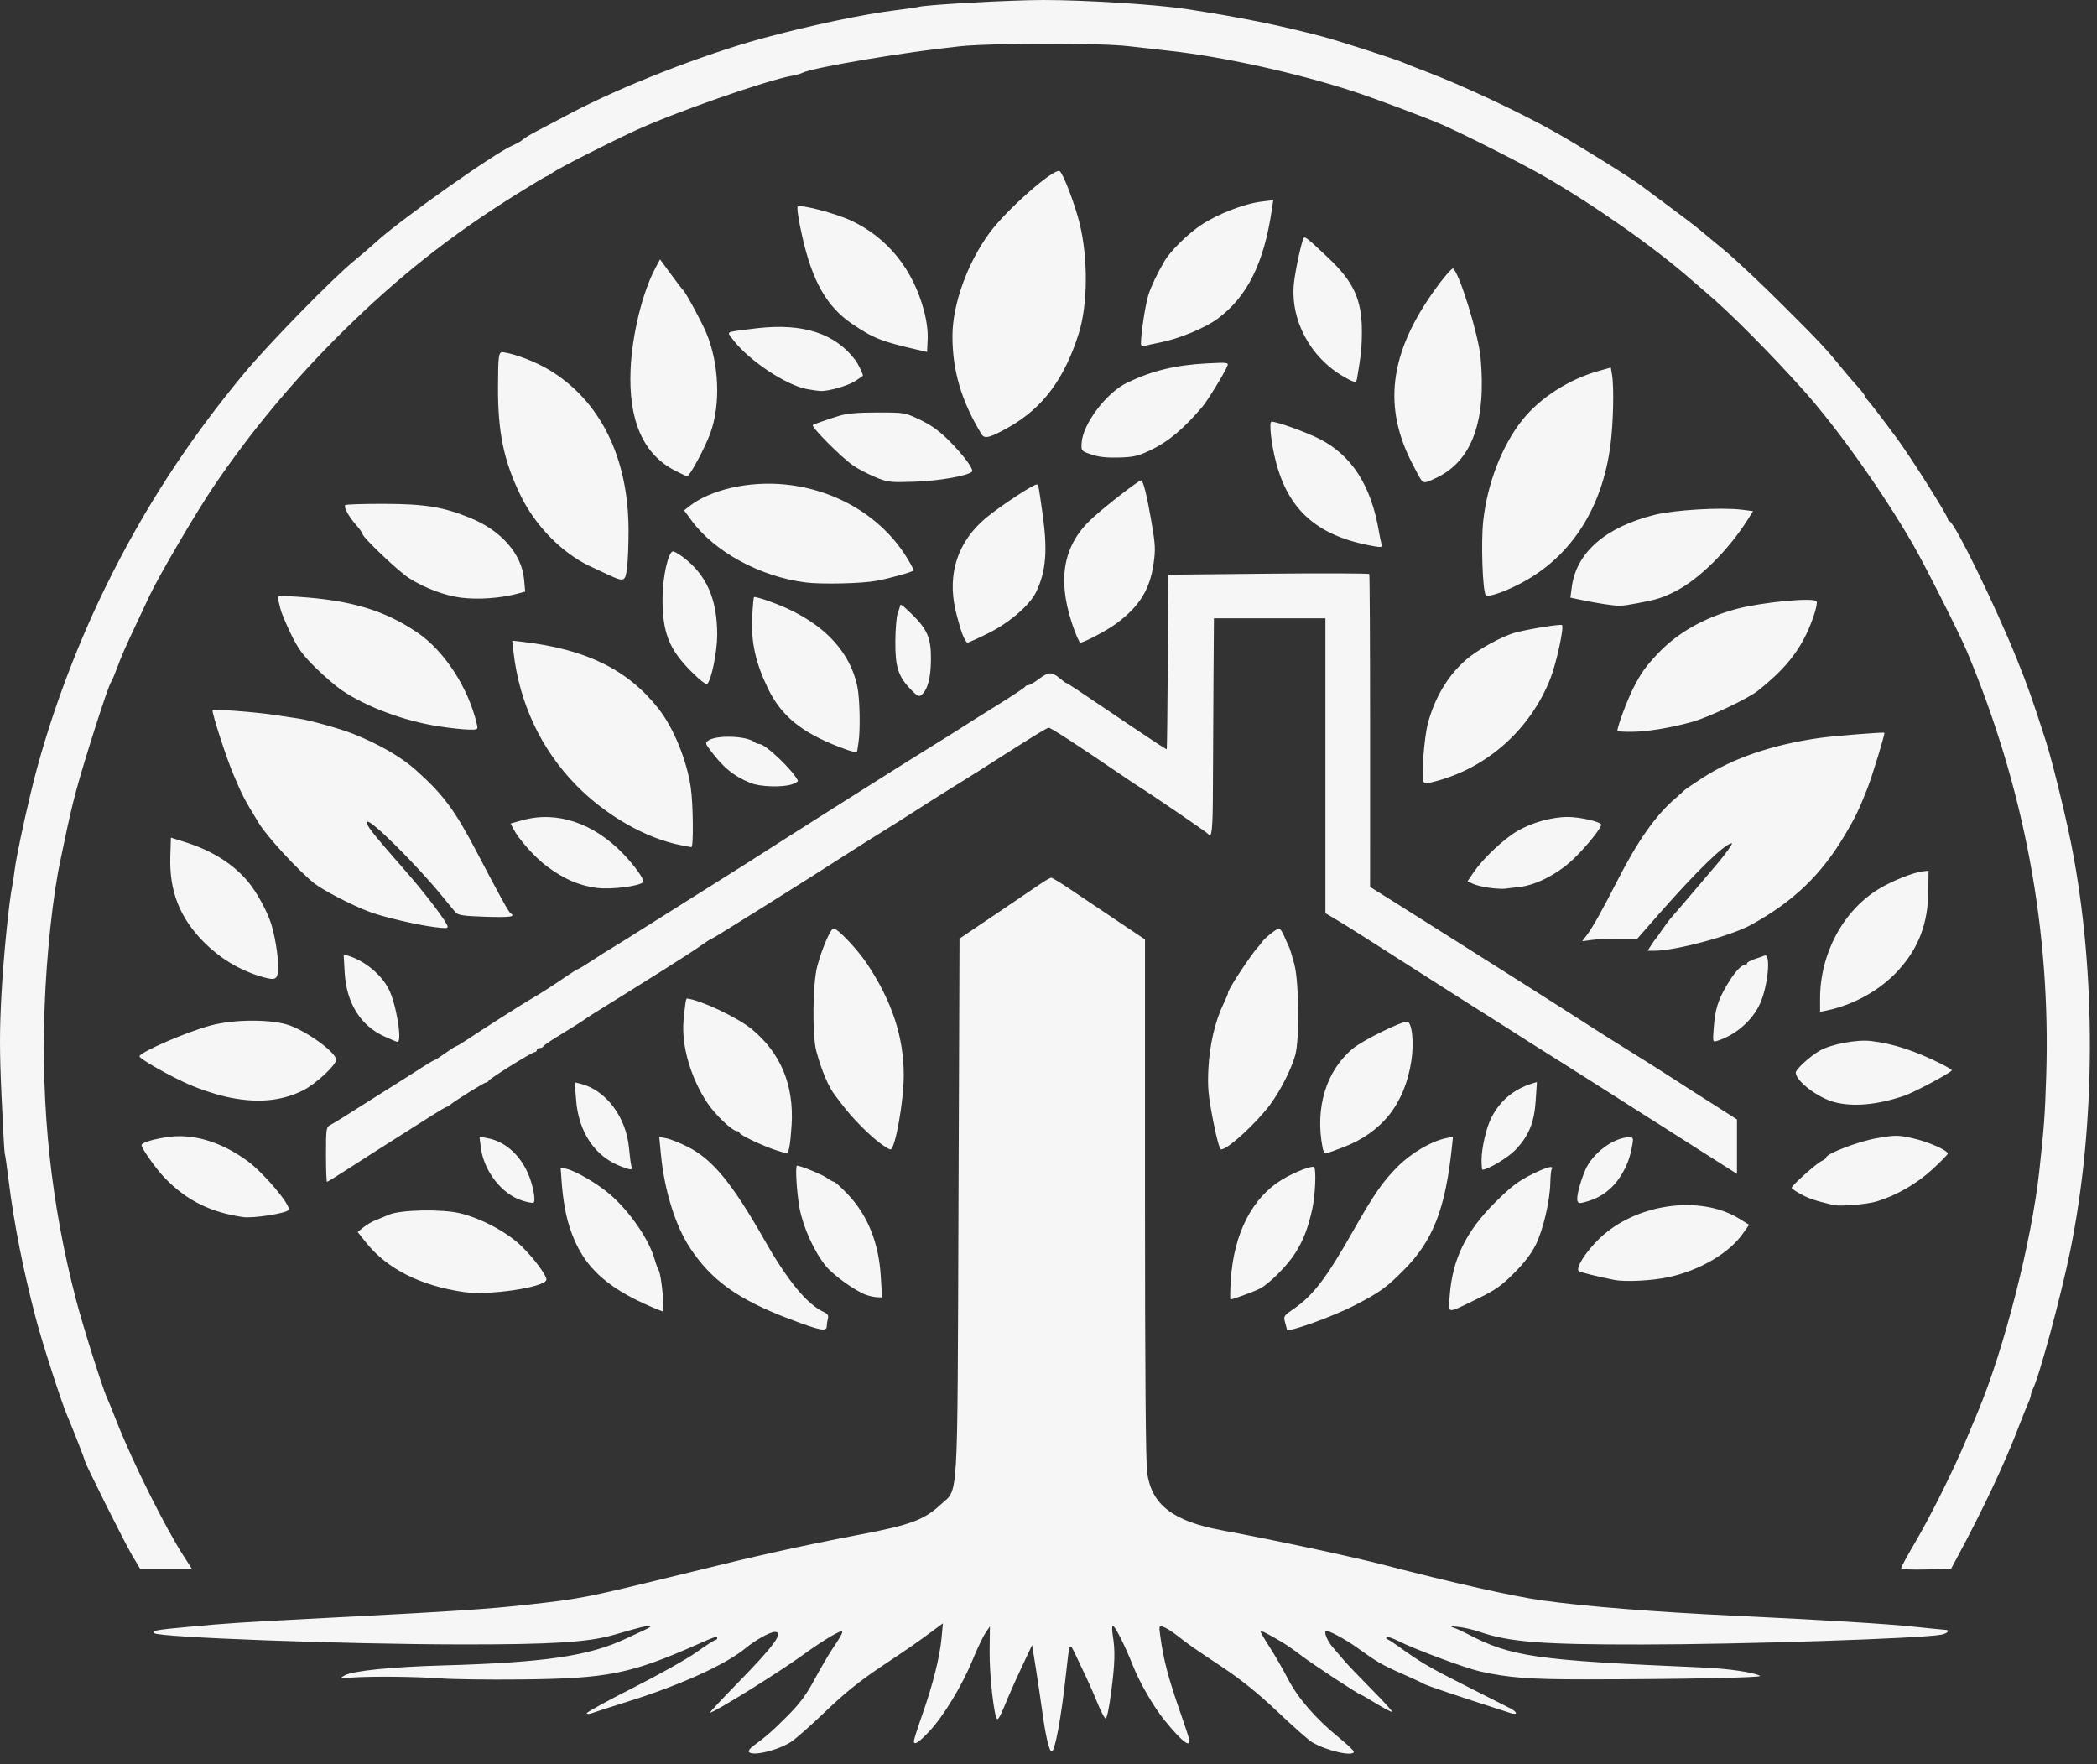<?xml version="1.0" encoding="UTF-8"?> <svg xmlns="http://www.w3.org/2000/svg" width="126" height="106" viewBox="0 0 126 106" fill="none"><rect x="0" y="0" width="126" height="106" fill="#333333" stroke="none"/><path d="M44.994 105.257C44.958 105.199 45.067 105.048 45.238 104.922C46.07 104.309 46.398 104.022 47.307 103.111C48.062 102.354 48.441 101.843 48.942 100.912C49.3 100.245 49.805 99.385 50.063 99.001C50.806 97.896 50.797 97.826 49.976 98.288C49.582 98.511 48.791 99.036 48.219 99.454C46.798 100.492 42.76 102.996 42.663 102.9C42.643 102.879 43.392 102.079 44.328 101.12C46.528 98.869 47.121 98.055 46.563 98.055C46.265 98.055 45.399 98.534 44.802 99.029C43.615 100.014 40.862 101.261 37.676 102.255C36.671 102.569 35.727 102.873 35.58 102.932C35.431 102.991 35.284 102.998 35.252 102.946C35.22 102.895 36.465 102.209 38.018 101.424C39.572 100.638 41.299 99.668 41.855 99.269C42.413 98.868 42.92 98.542 42.982 98.542C43.045 98.542 43.096 98.488 43.096 98.422C43.096 98.294 42.943 98.343 41.939 98.788C37.879 100.586 36.514 100.859 31.281 100.911C29.372 100.932 27.206 100.902 26.469 100.848C25.005 100.739 22.419 100.712 21.171 100.794C20.408 100.844 20.391 100.839 20.719 100.661C21.221 100.391 23.552 100.155 26.591 100.069C32.719 99.896 35.388 99.505 37.615 98.455C37.983 98.281 38.504 98.039 38.772 97.917C39.084 97.774 39.172 97.694 39.016 97.693C38.788 97.692 38.516 97.761 36.854 98.239C35.334 98.675 33.111 98.812 27.688 98.805C20.693 98.795 9.522 98.385 9.265 98.128C9.115 97.978 9.359 97.933 11.252 97.757C13.829 97.519 14.251 97.492 19.709 97.209C27.256 96.821 29.372 96.68 31.768 96.411C34.89 96.061 35.207 96 40.295 94.756C44.816 93.65 44.423 93.744 46.873 93.191C48.044 92.925 50.21 92.482 51.684 92.203C54.692 91.635 55.538 91.32 56.526 90.399C57.604 89.395 57.521 90.786 57.591 72.506L57.653 56.398L59.785 54.958C60.956 54.166 62.171 53.343 62.483 53.13C62.793 52.915 63.101 52.741 63.167 52.741C63.232 52.741 63.773 53.07 64.367 53.473C64.961 53.875 66.203 54.709 67.124 55.326L68.798 56.447V72.004C68.798 82.365 68.842 87.874 68.929 88.496C69.198 90.43 70.492 91.415 73.488 91.964C76.376 92.493 81.295 93.544 83.172 94.034C87.261 95.099 90.94 95.924 92.673 96.164C95.323 96.531 99.39 96.853 104.245 97.084C109.66 97.341 113.374 97.569 115.025 97.744C115.963 97.844 116.799 97.927 116.883 97.929C117.198 97.936 117.019 98.152 116.639 98.221C115.369 98.454 104.706 98.804 98.642 98.81C92.634 98.817 90.678 98.664 88.892 98.046C88.521 97.918 87.946 97.785 87.613 97.751C87.158 97.705 87.089 97.716 87.334 97.797C87.513 97.857 87.87 98.017 88.126 98.152C90.799 99.555 92.209 99.759 102.296 100.192C103.854 100.259 105.372 100.481 105.757 100.697C105.943 100.801 100.933 100.901 95.292 100.906C91.925 100.909 90.64 100.811 88.912 100.424C88.04 100.228 84.988 99.091 84.023 98.602C83.675 98.426 83.356 98.32 83.312 98.368C83.268 98.415 83.297 98.476 83.378 98.505C83.457 98.533 83.731 98.709 83.987 98.893C85.341 99.873 85.864 100.181 88.044 101.281C89.35 101.94 90.571 102.558 90.755 102.652C90.939 102.745 91.09 102.871 91.09 102.929C91.09 102.99 90.945 102.989 90.755 102.928C87.521 101.887 85.745 101.289 85.547 101.173C85.413 101.094 84.81 100.814 84.207 100.55C83.056 100.047 82.713 99.848 81.542 99C80.837 98.489 79.744 97.908 79.655 97.997C79.55 98.102 79.777 98.628 80.073 98.968C80.247 99.169 80.552 99.526 80.749 99.76C80.948 99.994 81.692 100.775 82.405 101.494C83.118 102.214 83.677 102.827 83.648 102.856C83.619 102.886 83.198 102.666 82.71 102.37C82.224 102.073 81.804 101.831 81.776 101.831C81.666 101.831 78.92 100.029 78.237 99.509C77.837 99.203 77.315 98.839 77.082 98.699C76.171 98.154 75.742 97.94 75.742 98.03C75.742 98.081 75.989 98.505 76.291 98.972C76.593 99.438 77.084 100.292 77.382 100.867C77.991 102.041 79.045 103.256 80.448 104.402C80.942 104.805 81.345 105.187 81.345 105.249C81.345 105.571 79.676 105.191 78.828 104.675C78.616 104.547 77.694 103.731 76.777 102.862C75.623 101.769 74.618 100.954 73.508 100.213C71.594 98.936 71.471 98.85 70.747 98.284C70.438 98.041 70.06 97.802 69.909 97.755C69.641 97.67 69.635 97.685 69.711 98.257C69.902 99.709 70.189 100.805 70.953 102.988C71.188 103.658 71.409 104.329 71.443 104.48C71.584 105.088 71.024 104.662 69.964 103.353C69.315 102.553 68.476 101.101 68.076 100.09C67.6 98.885 66.998 97.689 66.867 97.689C66.812 97.689 66.809 97.95 66.862 98.268C67.014 99.191 66.992 99.955 66.765 101.68C66.638 102.653 66.504 103.279 66.428 103.253C66.359 103.231 66.148 102.833 65.96 102.369C65.774 101.905 65.477 101.225 65.302 100.856C65.128 100.487 64.832 99.863 64.645 99.469C64.251 98.639 64.268 98.606 64.048 100.613C63.764 103.21 63.388 105.241 63.193 105.241C63.045 105.241 62.83 104.329 62.629 102.866C62.519 102.062 62.335 100.829 62.222 100.125L62.015 98.846L61.44 100.064C61.123 100.734 60.752 101.557 60.614 101.892C60.154 103.015 60.017 103.292 59.926 103.292C59.744 103.292 59.443 100.645 59.462 99.198L59.48 97.722L59.211 98.119C59.062 98.337 58.708 99.084 58.423 99.777C57.797 101.298 56.697 103.111 55.843 104.023C55.2 104.711 54.911 104.894 54.913 104.61C54.913 104.523 55.137 103.82 55.409 103.049C56.042 101.257 56.466 99.573 56.572 98.437L56.655 97.54L56.017 98.011C54.983 98.773 54.782 98.912 52.929 100.151C51.64 101.015 50.735 101.743 49.589 102.845C48.724 103.676 47.795 104.496 47.524 104.666C46.696 105.189 45.172 105.545 44.994 105.257ZM114.235 94.218C114.236 94.15 114.609 93.466 115.063 92.695C115.985 91.131 117.404 88.276 118.145 86.496C118.413 85.853 118.736 85.078 118.862 84.777C120.414 81.077 122.07 74.585 122.528 70.404C122.822 67.708 122.87 67.065 122.947 64.685C123.232 55.908 121.633 47.352 118.167 39.099C117.725 38.047 115.64 33.918 114.938 32.703C113.131 29.578 110.432 25.773 108.413 23.507C106.451 21.303 103.858 18.695 102.534 17.594C102.369 17.458 101.956 17.101 101.616 16.802C99.401 14.86 95.833 12.35 92.793 10.598C91.504 9.854 88.187 8.175 86.704 7.514C85.76 7.094 82.42 5.844 81.162 5.441C77.764 4.351 73.436 3.402 70.291 3.057C69.603 2.983 68.481 2.855 67.793 2.774C66.116 2.576 59.652 2.579 57.714 2.778C54.436 3.115 48.84 4.056 48.219 4.375C48.115 4.429 47.834 4.508 47.595 4.551C46.029 4.833 40.528 6.757 38.163 7.849C36.517 8.61 33.61 10.088 33.212 10.368C33.034 10.493 32.86 10.595 32.825 10.595C32.791 10.595 32.006 11.066 31.079 11.643C27.12 14.104 23.902 16.649 20.543 19.973C17.637 22.85 15.055 25.952 12.834 29.232C11.771 30.803 9.535 34.616 8.978 35.81C8.868 36.044 8.56 36.703 8.292 37.271C7.507 38.938 7.309 39.39 7.029 40.148C6.884 40.542 6.723 40.92 6.67 40.987C6.497 41.211 5.088 45.607 4.561 47.564C4.36 48.313 4.067 49.575 3.87 50.549C3.809 50.851 3.706 51.343 3.64 51.645C3.182 53.749 2.793 57.35 2.68 60.537C2.462 66.653 3.067 72.3 4.557 78.053C4.963 79.621 6.17 83.448 6.429 83.986C6.493 84.12 6.761 84.777 7.024 85.448C7.965 87.847 9.917 91.764 11.025 93.483L11.538 94.278H9.984H8.429L7.94 93.456C7.494 92.707 5.092 87.903 5.092 87.759C5.092 87.685 4.272 85.584 4.048 85.082C3.731 84.376 2.537 80.681 2.159 79.235C1.386 76.288 0.833 73.484 0.515 70.901C0.413 70.067 0.31 69.354 0.286 69.316C0.263 69.278 0.176 67.721 0.092 65.858C-0.03 63.15 -0.03 61.915 0.09 59.706C0.218 57.386 0.548 54.104 0.748 53.168C0.776 53.034 0.838 52.622 0.884 52.254C0.978 51.515 1.406 49.474 1.882 47.503C2.836 43.553 4.436 39.163 6.346 35.261C8.633 30.593 11.29 26.5 14.686 22.411C16.125 20.678 19.956 16.757 21.232 15.711C21.701 15.326 22.303 14.808 22.572 14.561C24.004 13.238 29.738 9.181 30.803 8.736C31.038 8.639 31.311 8.482 31.41 8.389C31.509 8.296 31.89 8.064 32.258 7.875C32.624 7.685 33.528 7.21 34.265 6.819C37.319 5.201 42.19 3.295 45.776 2.314C48.574 1.549 51.97 0.833 53.877 0.607C54.48 0.535 55.056 0.451 55.158 0.42C55.616 0.283 60.671 0.001 62.708 0C65.207 0 69.479 0.268 71.246 0.538C74.487 1.032 76.919 1.523 79.454 2.195C80.458 2.461 83.898 3.569 84.329 3.766C84.463 3.827 85.161 4.103 85.881 4.377C87.951 5.167 91.319 6.749 93.343 7.884C94.918 8.765 98.141 10.773 98.687 11.21C98.762 11.271 99.454 11.786 100.225 12.356C100.996 12.927 101.819 13.551 102.052 13.745C102.286 13.939 103 14.528 103.636 15.056C104.272 15.583 105.838 17.056 107.115 18.33C109.348 20.554 109.762 20.998 110.701 22.161C110.935 22.451 111.332 22.914 111.583 23.189C111.833 23.464 112.038 23.727 112.04 23.772C112.04 23.817 112.11 23.927 112.196 24.016C112.354 24.179 113.051 25.088 113.955 26.308C114.811 27.466 117.035 30.985 117.035 31.183C117.035 31.238 117.085 31.3 117.146 31.323C117.471 31.442 119.92 36.46 121.178 39.587C121.841 41.233 122.11 41.993 122.927 44.529C123.3 45.687 124.109 48.975 124.466 50.792C125.967 58.415 125.939 67.564 124.392 75.154C123.841 77.863 122.508 82.787 122.143 83.467C122.08 83.582 122.029 83.738 122.029 83.814C122.029 83.888 121.95 84.122 121.854 84.333C121.758 84.543 121.49 85.213 121.258 85.82C120.457 87.927 119.11 90.781 117.57 93.633L117.229 94.265L115.731 94.303C114.788 94.326 114.233 94.294 114.235 94.218ZM47.421 79.246C44.335 78.073 42.746 76.934 41.455 74.973C40.581 73.647 39.92 71.523 39.715 69.39L39.611 68.315L40.037 68.394C40.27 68.438 40.849 68.669 41.322 68.907C42.813 69.655 43.991 71.088 45.955 74.545C47.323 76.951 48.502 78.38 49.495 78.833C49.731 78.94 49.795 79.04 49.745 79.228C49.708 79.365 49.677 79.575 49.675 79.692C49.673 80.029 49.271 79.95 47.421 79.246ZM77.325 79.888C77.325 79.862 77.275 79.67 77.215 79.459C77.109 79.092 77.131 79.058 77.748 78.634C78.899 77.841 79.705 76.784 81.283 73.997C82.535 71.785 83.082 70.995 83.982 70.094C84.809 69.267 86.025 68.557 86.913 68.382L87.304 68.305L87.242 68.897C86.844 72.655 86.105 74.548 84.337 76.324C83.287 77.379 82.904 77.653 81.392 78.433C80.065 79.119 77.325 80.099 77.325 79.888ZM39.26 78.577C36.183 77.279 34.803 75.872 34.103 73.327C33.966 72.825 33.815 71.903 33.768 71.281L33.684 70.148L34.036 70.23C34.611 70.362 35.922 71.135 36.66 71.773C37.849 72.802 38.993 74.467 39.336 75.668C39.418 75.956 39.524 76.245 39.571 76.311C39.736 76.542 39.961 78.822 39.817 78.796C39.778 78.789 39.528 78.69 39.26 78.577ZM87.109 77.832C87.278 75.637 88.092 73.978 89.857 72.227C90.801 71.29 91.227 70.966 92.054 70.557C92.972 70.102 93.397 69.999 93.227 70.272C93.195 70.326 93.16 70.691 93.151 71.087C93.126 72.169 92.719 73.9 92.28 74.789C92.02 75.315 91.581 75.889 90.971 76.5C90.207 77.266 89.842 77.521 88.775 78.037C86.858 78.966 87.02 78.986 87.109 77.832ZM73.955 76.89C74.136 74.108 75.252 71.94 77.053 70.867C77.815 70.412 78.845 70.015 78.96 70.13C79.1 70.271 79.027 71.869 78.842 72.68C78.581 73.83 78.324 74.495 77.838 75.276C77.375 76.02 76.27 77.134 75.705 77.427C75.364 77.603 74.075 78.078 73.938 78.078C73.905 78.078 73.912 77.543 73.955 76.89ZM52.05 77.808C51.413 77.584 50.087 76.638 49.63 76.081C48.926 75.221 48.261 73.758 48.042 72.587C47.871 71.669 47.773 70.038 47.889 70.038C48.093 70.038 49.393 70.569 49.667 70.764C49.859 70.901 50.063 71.013 50.12 71.013C50.177 71.013 50.537 71.34 50.92 71.74C52.129 73.003 52.797 74.652 52.922 76.677L53 77.956L52.707 77.946C52.547 77.941 52.251 77.879 52.05 77.808ZM27.87 77.634C25.257 77.253 23.25 76.236 21.993 74.657L21.489 74.024L21.846 73.739C22.043 73.583 22.368 73.392 22.57 73.316C22.771 73.239 23.128 73.092 23.362 72.989C24.045 72.686 26.539 72.635 27.645 72.901C28.914 73.204 30.465 74.034 31.321 74.864C32.102 75.623 32.896 76.7 32.828 76.91C32.679 77.365 29.356 77.851 27.87 77.634ZM96.997 76.905C95.963 76.698 95.008 76.461 94.876 76.379C94.634 76.23 95.262 75.231 96.107 74.416C98.282 72.322 102.14 71.772 104.496 73.221L105.098 73.591L104.702 74.149C103.882 75.304 102.135 76.325 100.28 76.735C99.292 76.953 97.662 77.037 96.997 76.905ZM14.593 73.129C12.623 72.834 11.207 72.125 9.911 70.789C9.389 70.251 8.513 69.017 8.505 68.809C8.5 68.667 9.088 68.477 9.982 68.332C11.545 68.08 13.253 68.578 14.865 69.756C15.859 70.483 17.506 72.44 17.343 72.702C17.219 72.903 15.189 73.219 14.593 73.129ZM110.153 72.404C109.041 72.136 108.741 72.036 108.234 71.768C107.916 71.599 107.656 71.42 107.656 71.368C107.656 71.233 109.133 69.91 109.452 69.762C109.603 69.691 109.727 69.596 109.727 69.551C109.727 69.318 111.701 68.568 112.797 68.384C113.902 68.198 114.042 68.198 114.929 68.393C115.832 68.591 117.035 69.119 117.035 69.317C117.035 69.367 116.619 69.793 116.108 70.262C115.178 71.12 113.978 71.814 112.79 72.181C112.193 72.366 110.566 72.502 110.153 72.404ZM31.363 72.135C30.14 71.741 29.073 70.366 28.892 68.955L28.809 68.299L29.283 68.386C30.312 68.574 31.196 69.334 31.711 70.474C32.02 71.16 32.214 72.168 32.054 72.264C31.997 72.297 31.685 72.239 31.363 72.135ZM94.785 72.161C94.705 71.954 94.924 71.081 95.246 70.318C95.674 69.3 96.966 68.333 97.896 68.333C98.124 68.333 98.15 68.384 98.09 68.729C97.951 69.54 97.785 69.994 97.397 70.634C96.936 71.39 96.256 71.923 95.432 72.171C94.924 72.323 94.846 72.322 94.785 72.161ZM19.587 69.373C19.587 67.796 19.598 67.728 19.861 67.589C20.012 67.511 20.409 67.269 20.744 67.055C21.079 66.84 22.121 66.182 23.059 65.593C23.997 65.005 25.048 64.339 25.394 64.113C25.74 63.888 26.055 63.704 26.094 63.704C26.133 63.704 26.432 63.512 26.758 63.278C27.085 63.044 27.387 62.852 27.429 62.852C27.472 62.852 27.823 62.638 28.206 62.378C28.924 61.892 31.516 60.245 31.951 59.999C32.392 59.749 33.279 59.18 33.98 58.698C34.359 58.436 34.7 58.223 34.739 58.223C34.777 58.223 35.161 57.99 35.592 57.705C36.023 57.42 36.531 57.098 36.721 56.99C36.911 56.88 37.999 56.202 39.138 55.48C40.277 54.758 41.949 53.706 42.853 53.141C43.757 52.576 44.69 51.989 44.924 51.836C46.781 50.633 54.997 45.438 56.208 44.702C56.667 44.422 57.354 43.993 57.733 43.747C58.113 43.502 59.127 42.864 59.987 42.33C60.847 41.797 61.569 41.317 61.591 41.264C61.614 41.212 61.699 41.169 61.783 41.169C61.866 41.169 62.149 41.006 62.412 40.807C62.999 40.363 63.196 40.353 63.66 40.743C63.859 40.911 64.048 41.047 64.079 41.047C64.138 41.047 64.563 41.33 68.004 43.654C69.142 44.423 70.086 45.038 70.104 45.02C70.121 45.003 70.15 42.636 70.168 39.76L70.199 34.531L76.21 34.47C79.516 34.437 82.244 34.447 82.273 34.493C82.301 34.538 82.323 38.787 82.323 43.933L82.322 53.289L83.934 54.3C84.821 54.856 86.451 55.885 87.557 56.586C88.663 57.287 90.17 58.24 90.907 58.704C91.644 59.167 92.768 59.88 93.404 60.289C94.04 60.697 95.028 61.329 95.597 61.694C96.165 62.06 97.262 62.749 98.033 63.228C98.804 63.705 99.789 64.328 100.225 64.612C101.028 65.133 101.558 65.472 103.362 66.62L104.367 67.26V68.897V70.533L103.666 70.086C103.282 69.84 102.856 69.57 102.722 69.488C102.476 69.337 101.368 68.63 99.799 67.625C99.33 67.326 98.631 66.882 98.246 66.641C97.86 66.399 97.111 65.921 96.581 65.579C96.05 65.237 94.925 64.524 94.081 63.995C93.236 63.467 92.246 62.842 91.879 62.608C90.9 61.98 89.478 61.08 88.166 60.253C87.53 59.852 86.653 59.293 86.217 59.012C85.781 58.732 84.916 58.179 84.294 57.783C83.673 57.388 82.631 56.724 81.979 56.308C81.329 55.891 80.536 55.398 80.218 55.212L79.639 54.873V46.011V37.15H76.29H72.94L72.913 40.956C72.898 43.05 72.883 45.952 72.879 47.406C72.872 49.862 72.813 50.427 72.599 50.114C72.529 50.014 69.071 47.653 68.328 47.199C68.219 47.132 67.69 46.777 67.154 46.412C64.766 44.781 63.142 43.727 63.016 43.727C62.903 43.727 61.967 44.306 58.737 46.372C58.609 46.453 57.957 46.859 57.287 47.274C56.617 47.69 55.594 48.335 55.013 48.711C54.433 49.084 53.514 49.666 52.97 50.001C52.426 50.336 51.504 50.918 50.919 51.295C48.513 52.847 42.85 56.396 42.78 56.396C42.737 56.396 42.449 56.578 42.138 56.802C41.828 57.025 40.793 57.698 39.838 58.295C38.883 58.891 37.886 59.516 37.621 59.684C37.356 59.852 36.739 60.235 36.251 60.536C35.761 60.836 35.307 61.124 35.24 61.177C35.064 61.313 34.385 61.744 33.474 62.296C33.037 62.56 32.663 62.82 32.642 62.875C32.618 62.929 32.523 62.973 32.428 62.973C32.333 62.973 32.255 63.028 32.255 63.095C32.255 63.162 32.198 63.217 32.127 63.217C31.967 63.217 29.407 64.81 29.353 64.945C29.329 64.999 29.261 65.044 29.2 65.044C29.091 65.044 27.344 66.131 27.053 66.38C26.973 66.448 26.875 66.506 26.836 66.506C26.797 66.506 26.343 66.775 25.826 67.105C25.309 67.435 24.293 68.078 23.568 68.536C22.843 68.994 21.677 69.739 20.98 70.191C20.28 70.642 19.682 71.013 19.648 71.013C19.615 71.013 19.587 70.275 19.587 69.373ZM37.352 70.1C35.765 69.517 34.765 68.048 34.614 66.077L34.533 65.031L34.886 65.118C36.404 65.496 37.621 67.11 37.794 68.974C37.839 69.458 37.904 69.952 37.937 70.069C38.007 70.317 37.95 70.321 37.352 70.1ZM89.02 69.703C89.022 68.975 89.311 67.732 89.617 67.142C90.139 66.128 90.953 65.448 92.053 65.106L92.346 65.016L92.274 66.128C92.187 67.468 91.853 68.271 91.029 69.119C90.589 69.57 89.395 70.282 89.076 70.282C89.044 70.282 89.02 70.021 89.02 69.703ZM46.648 69.117C45.883 68.876 44.436 68.193 44.436 68.071C44.436 68.014 44.368 67.968 44.284 67.966C44.011 67.965 42.977 66.983 42.507 66.279C41.503 64.776 40.937 62.822 41.072 61.329C41.165 60.308 41.215 59.986 41.282 59.995C42.13 60.1 44.327 61.141 45.175 61.84C46.908 63.27 47.712 65.207 47.565 67.591C47.49 68.78 47.393 69.317 47.254 69.295C47.212 69.289 46.94 69.209 46.648 69.117ZM79.471 68.972C79 66.567 79.684 64.323 81.296 62.995C81.887 62.508 84.149 61.39 84.543 61.39C84.838 61.39 84.974 62.629 84.801 63.747C84.402 66.326 83.048 68.038 80.694 68.941C80.171 69.143 79.694 69.307 79.638 69.307C79.582 69.307 79.508 69.156 79.471 68.972ZM52.761 68.597C52.09 68.065 51.205 67.16 50.658 66.445C50.454 66.177 50.243 65.903 50.191 65.836C49.786 65.323 49.37 64.342 49.049 63.156C48.795 62.212 48.829 59.102 49.105 58.058C49.387 56.996 49.909 55.786 50.086 55.788C50.334 55.79 51.516 57.038 52.099 57.911C53.592 60.15 54.303 62.308 54.303 64.596C54.303 66.183 53.786 69.064 53.503 69.064C53.419 69.064 53.085 68.854 52.761 68.597ZM72.884 67.294C72.596 65.797 72.554 65.321 72.607 64.218C72.677 62.795 73.012 61.351 73.508 60.33C73.677 59.98 73.802 59.679 73.787 59.66C73.715 59.57 75.163 57.355 75.587 56.907C75.668 56.821 75.778 56.682 75.831 56.6C75.968 56.385 76.716 55.786 76.849 55.786C76.912 55.786 77.052 55.992 77.159 56.243C77.267 56.494 77.398 56.788 77.452 56.895C77.505 57.002 77.649 57.469 77.771 57.93C78.056 59.005 78.09 62.452 77.825 63.4C77.589 64.245 76.94 65.525 76.328 66.356C75.488 67.491 73.771 69.064 73.369 69.064C73.281 69.064 73.093 68.378 72.884 67.294ZM110.199 66.216C109.206 65.948 107.899 64.943 107.899 64.446C107.899 64.254 108.728 63.492 109.316 63.144C109.98 62.75 111.54 62.45 112.406 62.548C113.726 62.699 115.054 63.13 116.639 63.922C116.991 64.099 117.278 64.272 117.276 64.308C117.271 64.431 115.03 65.631 114.416 65.84C112.786 66.392 111.336 66.522 110.199 66.216ZM13.512 65.883C12.952 65.754 12.02 65.446 11.442 65.199C10.299 64.709 8.381 63.627 8.381 63.471C8.381 63.23 11.227 61.995 12.66 61.616C14.134 61.225 16.416 61.234 17.456 61.632C18.61 62.075 20.196 63.258 20.196 63.675C20.196 63.998 18.976 65.13 18.216 65.513C16.879 66.187 15.349 66.307 13.512 65.883ZM23.054 62.256C21.648 61.605 20.814 60.245 20.71 58.437L20.648 57.342L20.939 57.432C21.924 57.738 22.91 58.553 23.358 59.432C23.808 60.313 24.188 62.621 23.881 62.602C23.831 62.599 23.458 62.443 23.054 62.256ZM102.967 61.806C103.051 60.658 103.218 60.107 103.758 59.197C104.217 58.421 104.615 57.979 104.855 57.979C104.922 57.979 104.976 57.933 104.976 57.877C104.976 57.821 105.182 57.707 105.433 57.625C105.684 57.543 105.952 57.45 106.026 57.417C106.417 57.252 106.232 59.236 105.759 60.291C105.299 61.316 104.289 62.196 103.179 62.54C102.911 62.623 102.908 62.609 102.967 61.806ZM109.361 60.005C109.361 57.296 110.745 54.717 112.901 53.406C113.673 52.937 114.952 52.425 115.512 52.358L115.878 52.315L115.866 53.533C115.845 55.486 115.293 56.949 114.069 58.296C112.987 59.486 111.4 60.377 109.757 60.717L109.361 60.8V60.005ZM15.568 58.639C14.358 58.269 13.21 57.571 12.279 56.639C10.805 55.165 10.17 53.561 10.233 51.47L10.269 50.327L11.127 50.6C12.751 51.115 13.991 51.895 14.898 52.969C15.424 53.594 16.077 54.789 16.304 55.543C16.588 56.482 16.777 57.882 16.695 58.436C16.627 58.888 16.47 58.917 15.568 58.639ZM99.214 56.791C99.332 56.608 99.457 56.428 99.492 56.396C99.527 56.363 99.708 56.111 99.893 55.838C100.079 55.564 100.326 55.235 100.445 55.107C100.563 54.978 101.169 54.27 101.795 53.533C102.42 52.796 103.049 52.056 103.193 51.887C103.664 51.333 104.137 50.67 104.06 50.67C103.658 50.67 101.948 52.332 99.639 54.964L98.384 56.396H97.312C96.722 56.396 95.975 56.432 95.654 56.476L95.067 56.556L95.379 56.141C95.712 55.694 96.285 54.672 97.176 52.924C98.399 50.527 99.484 48.985 100.652 47.983C100.92 47.753 101.166 47.53 101.2 47.489C101.234 47.447 101.727 47.11 102.296 46.741C104.126 45.553 106.471 44.751 109.3 44.344C110.124 44.224 113.145 43.982 113.224 44.028C113.28 44.06 112.493 46.637 112.199 47.382C111.699 48.654 111.479 49.109 110.875 50.13C109.437 52.562 107.773 54.162 105.205 55.576C104.019 56.229 100.669 57.126 99.415 57.126H99.001L99.214 56.791ZM26.104 55.705C25.048 55.573 23.084 55.113 22.217 54.794C21.186 54.415 19.413 53.499 18.87 53.065C17.928 52.314 16.041 50.265 15.559 49.471C14.637 47.952 14.595 47.871 14.034 46.556C13.617 45.583 12.766 42.973 12.766 42.672C12.766 42.587 15.341 42.783 16.481 42.956C17.151 43.057 17.814 43.156 17.953 43.177C18.628 43.277 20.47 43.793 21.232 44.098C22.805 44.726 24.1 45.477 25.002 46.282C26.636 47.742 27.337 48.687 28.663 51.226C30.002 53.789 30.565 54.806 30.678 54.877C31.009 55.081 30.643 55.132 29.18 55.085C27.875 55.042 27.53 54.992 27.383 54.829C27.282 54.717 26.935 54.298 26.61 53.897C25.092 52.02 22.245 49.189 22.061 49.373C21.933 49.502 22.341 50.026 24.345 52.309C25.595 53.733 26.896 55.453 26.896 55.682C26.896 55.786 26.789 55.79 26.104 55.705ZM35.813 53.345C34.748 53.193 33.862 52.803 32.836 52.036C32.136 51.511 31.171 50.431 30.852 49.813L30.68 49.482L31.384 49.284C33.446 48.706 35.659 49.443 37.447 51.301C38.139 52.02 38.731 52.856 38.646 52.993C38.49 53.244 36.682 53.47 35.813 53.345ZM89.506 53.347C89.137 53.299 88.688 53.191 88.507 53.105L88.178 52.951L88.561 52.389C89.105 51.591 90.326 50.437 91.137 49.953C92.004 49.435 93.236 49.087 94.202 49.087C94.946 49.087 96.206 49.38 96.206 49.555C96.206 49.755 95.397 50.769 94.632 51.528C93.698 52.456 92.349 53.174 91.317 53.291C90.957 53.332 90.554 53.381 90.42 53.399C90.286 53.419 89.875 53.395 89.506 53.347ZM40.904 50.781C38.815 50.376 36.402 48.996 34.631 47.19C32.515 45.034 31.208 42.264 30.856 39.191L30.777 38.492L31.364 38.56C35.213 39.005 37.705 40.224 39.558 42.57C40.473 43.728 41.268 45.675 41.509 47.338C41.651 48.318 41.676 50.92 41.543 50.901C41.493 50.893 41.206 50.84 40.904 50.781ZM45.106 47.049C44.073 46.629 43.446 46.114 42.636 45.019C42.385 44.681 42.377 44.63 42.552 44.501C43.042 44.144 44.897 44.21 45.344 44.601C45.407 44.657 45.536 44.702 45.63 44.702C45.989 44.702 47.657 46.293 47.944 46.911C47.964 46.954 47.804 47.049 47.591 47.125C47.027 47.321 45.674 47.279 45.106 47.049ZM85.524 46.939C85.399 46.612 85.578 44.29 85.791 43.484C86.203 41.925 86.99 40.604 88.07 39.658C88.797 39.022 90.287 38.205 91.097 37.997C91.976 37.773 93.782 37.487 93.856 37.56C93.989 37.694 93.505 39.903 93.144 40.803C91.93 43.846 89.362 46.132 86.24 46.95C85.675 47.098 85.585 47.097 85.524 46.939ZM50.428 44.881C48.153 44.006 46.937 43.009 46.143 41.368C45.406 39.848 45.125 38.583 45.194 37.123C45.226 36.465 45.276 35.905 45.305 35.876C45.333 35.846 45.723 35.951 46.169 36.107C49.174 37.157 51.008 38.916 51.51 41.23C51.663 41.94 51.705 43.904 51.579 44.641C51.547 44.842 51.515 45.048 51.51 45.098C51.496 45.245 51.243 45.195 50.428 44.881ZM97.18 43.923C97.18 43.646 97.793 42.01 98.165 41.291C98.625 40.407 98.879 40.051 99.603 39.281C100.794 38.016 102.409 37.101 104.367 36.582C105.859 36.187 108.915 35.892 109.145 36.121C109.253 36.23 108.936 37.263 108.545 38.078C107.935 39.349 107.102 40.328 105.625 41.505C105.04 41.973 102.649 43.106 101.687 43.373C100.357 43.741 98.942 43.971 98.002 43.971C97.55 43.971 97.18 43.949 97.18 43.923ZM26.409 43.649C24.307 43.33 22.039 42.491 20.537 41.476C20.183 41.236 19.467 40.621 18.948 40.108C18.183 39.353 17.903 38.966 17.47 38.072C17.177 37.464 16.9 36.802 16.855 36.601C16.811 36.401 16.743 36.133 16.705 36.006C16.639 35.785 16.697 35.778 17.96 35.862C21.113 36.072 23.109 36.673 25.084 38.013C26.709 39.116 28.15 41.337 28.651 43.514C28.727 43.844 28.719 43.849 28.147 43.837C27.828 43.831 27.046 43.747 26.409 43.649ZM54.746 41.451C53.972 40.652 53.788 40.089 53.797 38.544C53.802 37.8 53.867 37.031 53.941 36.835C54.016 36.64 54.078 36.452 54.078 36.419C54.083 36.252 54.201 36.332 54.764 36.879C55.729 37.821 55.95 38.34 55.937 39.647C55.927 40.752 55.737 41.448 55.361 41.76C55.22 41.876 55.102 41.816 54.746 41.451ZM41.532 40.345C40.202 39.014 39.808 38.017 39.808 35.983C39.808 34.689 40.154 33.13 40.441 33.13C40.515 33.13 40.774 33.277 41.015 33.456C42.452 34.531 43.099 35.992 43.094 38.161C43.093 39.142 42.752 40.832 42.506 41.078C42.426 41.157 42.092 40.903 41.532 40.345ZM57.801 38.033C57.688 37.715 57.514 37.098 57.413 36.662C56.904 34.462 57.558 32.507 59.275 31.093C60.179 30.349 62.199 29.031 62.311 29.11C62.407 29.177 62.4 29.139 62.651 30.927C62.953 33.071 62.849 34.324 62.269 35.549C61.895 36.341 60.677 37.399 59.413 38.033C58.777 38.351 58.201 38.611 58.132 38.611C58.062 38.611 57.913 38.351 57.801 38.033ZM64.401 37.424C63.514 34.712 63.914 32.694 65.652 31.118C66.502 30.345 68.415 28.866 68.562 28.866C68.69 28.866 68.904 29.719 69.184 31.339C69.424 32.735 69.438 33.014 69.31 33.892C69.086 35.434 68.454 36.447 67.08 37.461C66.51 37.883 65.137 38.611 64.913 38.611C64.846 38.611 64.615 38.077 64.401 37.424ZM96.388 36.298C96.053 36.248 95.46 36.14 95.069 36.058L94.359 35.91L94.441 35.281C94.711 33.198 96.47 31.666 99.434 30.931C100.626 30.635 103.428 30.472 104.659 30.625L105.334 30.711L105.014 31.22C103.86 33.051 102.089 34.808 100.669 35.527C99.893 35.92 99.549 36.029 98.398 36.243C97.403 36.43 97.292 36.432 96.388 36.298ZM27.707 35.912C26.734 35.791 25.528 35.338 24.581 34.74C23.941 34.335 21.782 32.281 21.777 32.073C21.777 32.018 21.607 31.78 21.4 31.546C20.95 31.036 20.635 30.459 20.746 30.348C20.789 30.304 21.849 30.27 23.1 30.273C25.539 30.281 26.636 30.46 28.245 31.115C30.125 31.879 31.352 33.283 31.492 34.835L31.556 35.548L31.084 35.675C30.06 35.946 28.735 36.04 27.707 35.912ZM89.275 35.763C89.083 35.532 88.981 32.588 89.121 31.303C89.365 29.055 90.246 26.779 91.462 25.247C92.521 23.915 94.253 22.798 96.041 22.295L96.789 22.085L96.861 22.521C96.989 23.294 96.936 25.479 96.759 26.796C96.265 30.453 94.503 33.265 91.695 34.875C90.662 35.469 89.411 35.928 89.275 35.763ZM48.395 34.995C45.667 34.644 42.937 33.159 41.552 31.273L41.106 30.666L41.401 30.432C42.681 29.416 45.011 28.887 47.202 29.113C50.285 29.43 53.011 31.08 54.506 33.533C54.744 33.922 54.918 34.258 54.895 34.277C54.768 34.386 53.509 34.738 52.676 34.896C51.803 35.063 49.362 35.12 48.395 34.995ZM36.539 34.531C36.183 34.364 35.689 34.134 35.443 34.018C33.779 33.233 32.18 31.607 31.296 29.803C30.276 27.724 29.912 25.988 29.923 23.263C29.93 21.284 29.956 21.121 30.259 21.167C30.996 21.28 32.191 21.741 32.984 22.217C36.058 24.061 37.758 27.483 37.767 31.851C37.77 32.655 37.731 33.655 37.681 34.074C37.576 34.962 37.516 34.985 36.539 34.531ZM82.238 32.76C79.11 32.141 77.418 30.625 76.67 27.77C76.382 26.676 76.236 25.334 76.403 25.335C76.745 25.34 78.457 25.956 79.272 26.367C81.222 27.351 82.396 29.186 82.86 31.973C82.905 32.241 82.97 32.556 83.004 32.673C83.072 32.907 83.017 32.913 82.238 32.76ZM52.598 28.669C52.162 28.489 51.573 28.184 51.289 27.991C50.559 27.492 48.691 25.617 48.843 25.533C48.964 25.468 49.825 25.168 50.405 24.991C50.892 24.842 51.525 24.786 52.719 24.786C54.36 24.786 54.365 24.787 55.296 25.23C55.967 25.552 56.454 25.903 57.035 26.488C57.896 27.352 58.53 28.212 58.402 28.34C58.153 28.59 56.411 28.896 54.973 28.943C53.471 28.993 53.348 28.979 52.598 28.669ZM85.394 28.836C85.326 28.752 85.048 28.237 84.775 27.691C83.025 24.193 83.572 20.877 86.546 16.96C86.915 16.475 87.257 16.103 87.307 16.134C87.675 16.36 88.837 20.116 88.962 21.48C89.312 25.308 88.448 27.678 86.326 28.701C85.641 29.032 85.561 29.043 85.394 28.836ZM40.538 28.265C38.636 27.279 37.752 25.246 37.89 22.174C37.984 20.091 38.605 17.559 39.379 16.107L39.658 15.583L40.308 16.469C40.666 16.957 40.993 17.384 41.035 17.416C41.182 17.532 42.145 19.306 42.433 19.989C43.212 21.842 43.312 24.301 42.679 26.032C42.351 26.927 41.436 28.628 41.289 28.617C41.245 28.614 40.906 28.455 40.538 28.265ZM65.57 27.307C64.968 27.099 64.961 27.092 64.991 26.612C65.06 25.477 66.478 23.596 67.712 23.001C69.219 22.277 70.615 21.937 72.503 21.836C73.755 21.77 73.828 21.778 73.748 21.987C73.601 22.367 72.559 24.073 72.248 24.439C71.101 25.79 70.191 26.547 69.086 27.07C68.374 27.406 68.097 27.468 67.215 27.491C66.489 27.511 65.998 27.456 65.57 27.307ZM58.982 26.1C57.771 24.116 57.223 22.263 57.229 20.179C57.234 18.288 58.123 15.813 59.446 14.006C60.479 12.595 63.339 10.077 63.673 10.284C63.876 10.411 64.575 12.237 64.864 13.397C65.385 15.497 65.367 18.292 64.819 20.035C63.961 22.763 62.658 24.512 60.626 25.662C59.496 26.301 59.16 26.391 58.982 26.1ZM48.467 23.375C47.222 23.131 45.08 21.714 44.106 20.491C43.72 20.007 43.719 20 43.984 19.928C44.132 19.889 44.841 19.792 45.557 19.714C48.273 19.415 50.182 20.041 51.38 21.621C51.579 21.886 51.897 22.549 51.841 22.587C51.822 22.601 51.634 22.73 51.425 22.873C51.008 23.161 49.805 23.514 49.314 23.494C49.143 23.486 48.763 23.433 48.467 23.375ZM80.742 22.635C78.717 21.479 77.509 19.2 77.75 16.99C77.837 16.202 78.229 14.402 78.338 14.292C78.425 14.204 78.614 14.359 79.822 15.504C81.342 16.942 81.83 18.013 81.83 19.913C81.83 20.837 81.774 21.387 81.54 22.742C81.492 23.021 81.396 23.009 80.742 22.635ZM55.278 21.05C52.973 20.524 52.487 20.334 51.197 19.459C49.678 18.429 48.811 16.907 48.203 14.207C47.986 13.248 47.868 12.475 47.929 12.414C48.082 12.26 50.199 12.813 51.136 13.252C53.324 14.274 54.865 16.181 55.522 18.682C55.683 19.292 55.762 19.918 55.739 20.396L55.704 21.147L55.278 21.05ZM68.555 20.619C68.555 20.032 68.828 18.265 69.002 17.721C69.174 17.186 69.518 16.463 69.973 15.682C70.319 15.089 71.361 14.06 72.159 13.527C73.151 12.863 74.74 12.246 75.791 12.114L76.505 12.025L76.416 12.62C75.945 15.81 74.946 17.821 73.176 19.14C72.421 19.704 70.865 20.35 69.712 20.577C69.31 20.657 68.885 20.749 68.768 20.783C68.621 20.825 68.555 20.775 68.555 20.619Z" fill="#F6F6F6"></path></svg> 